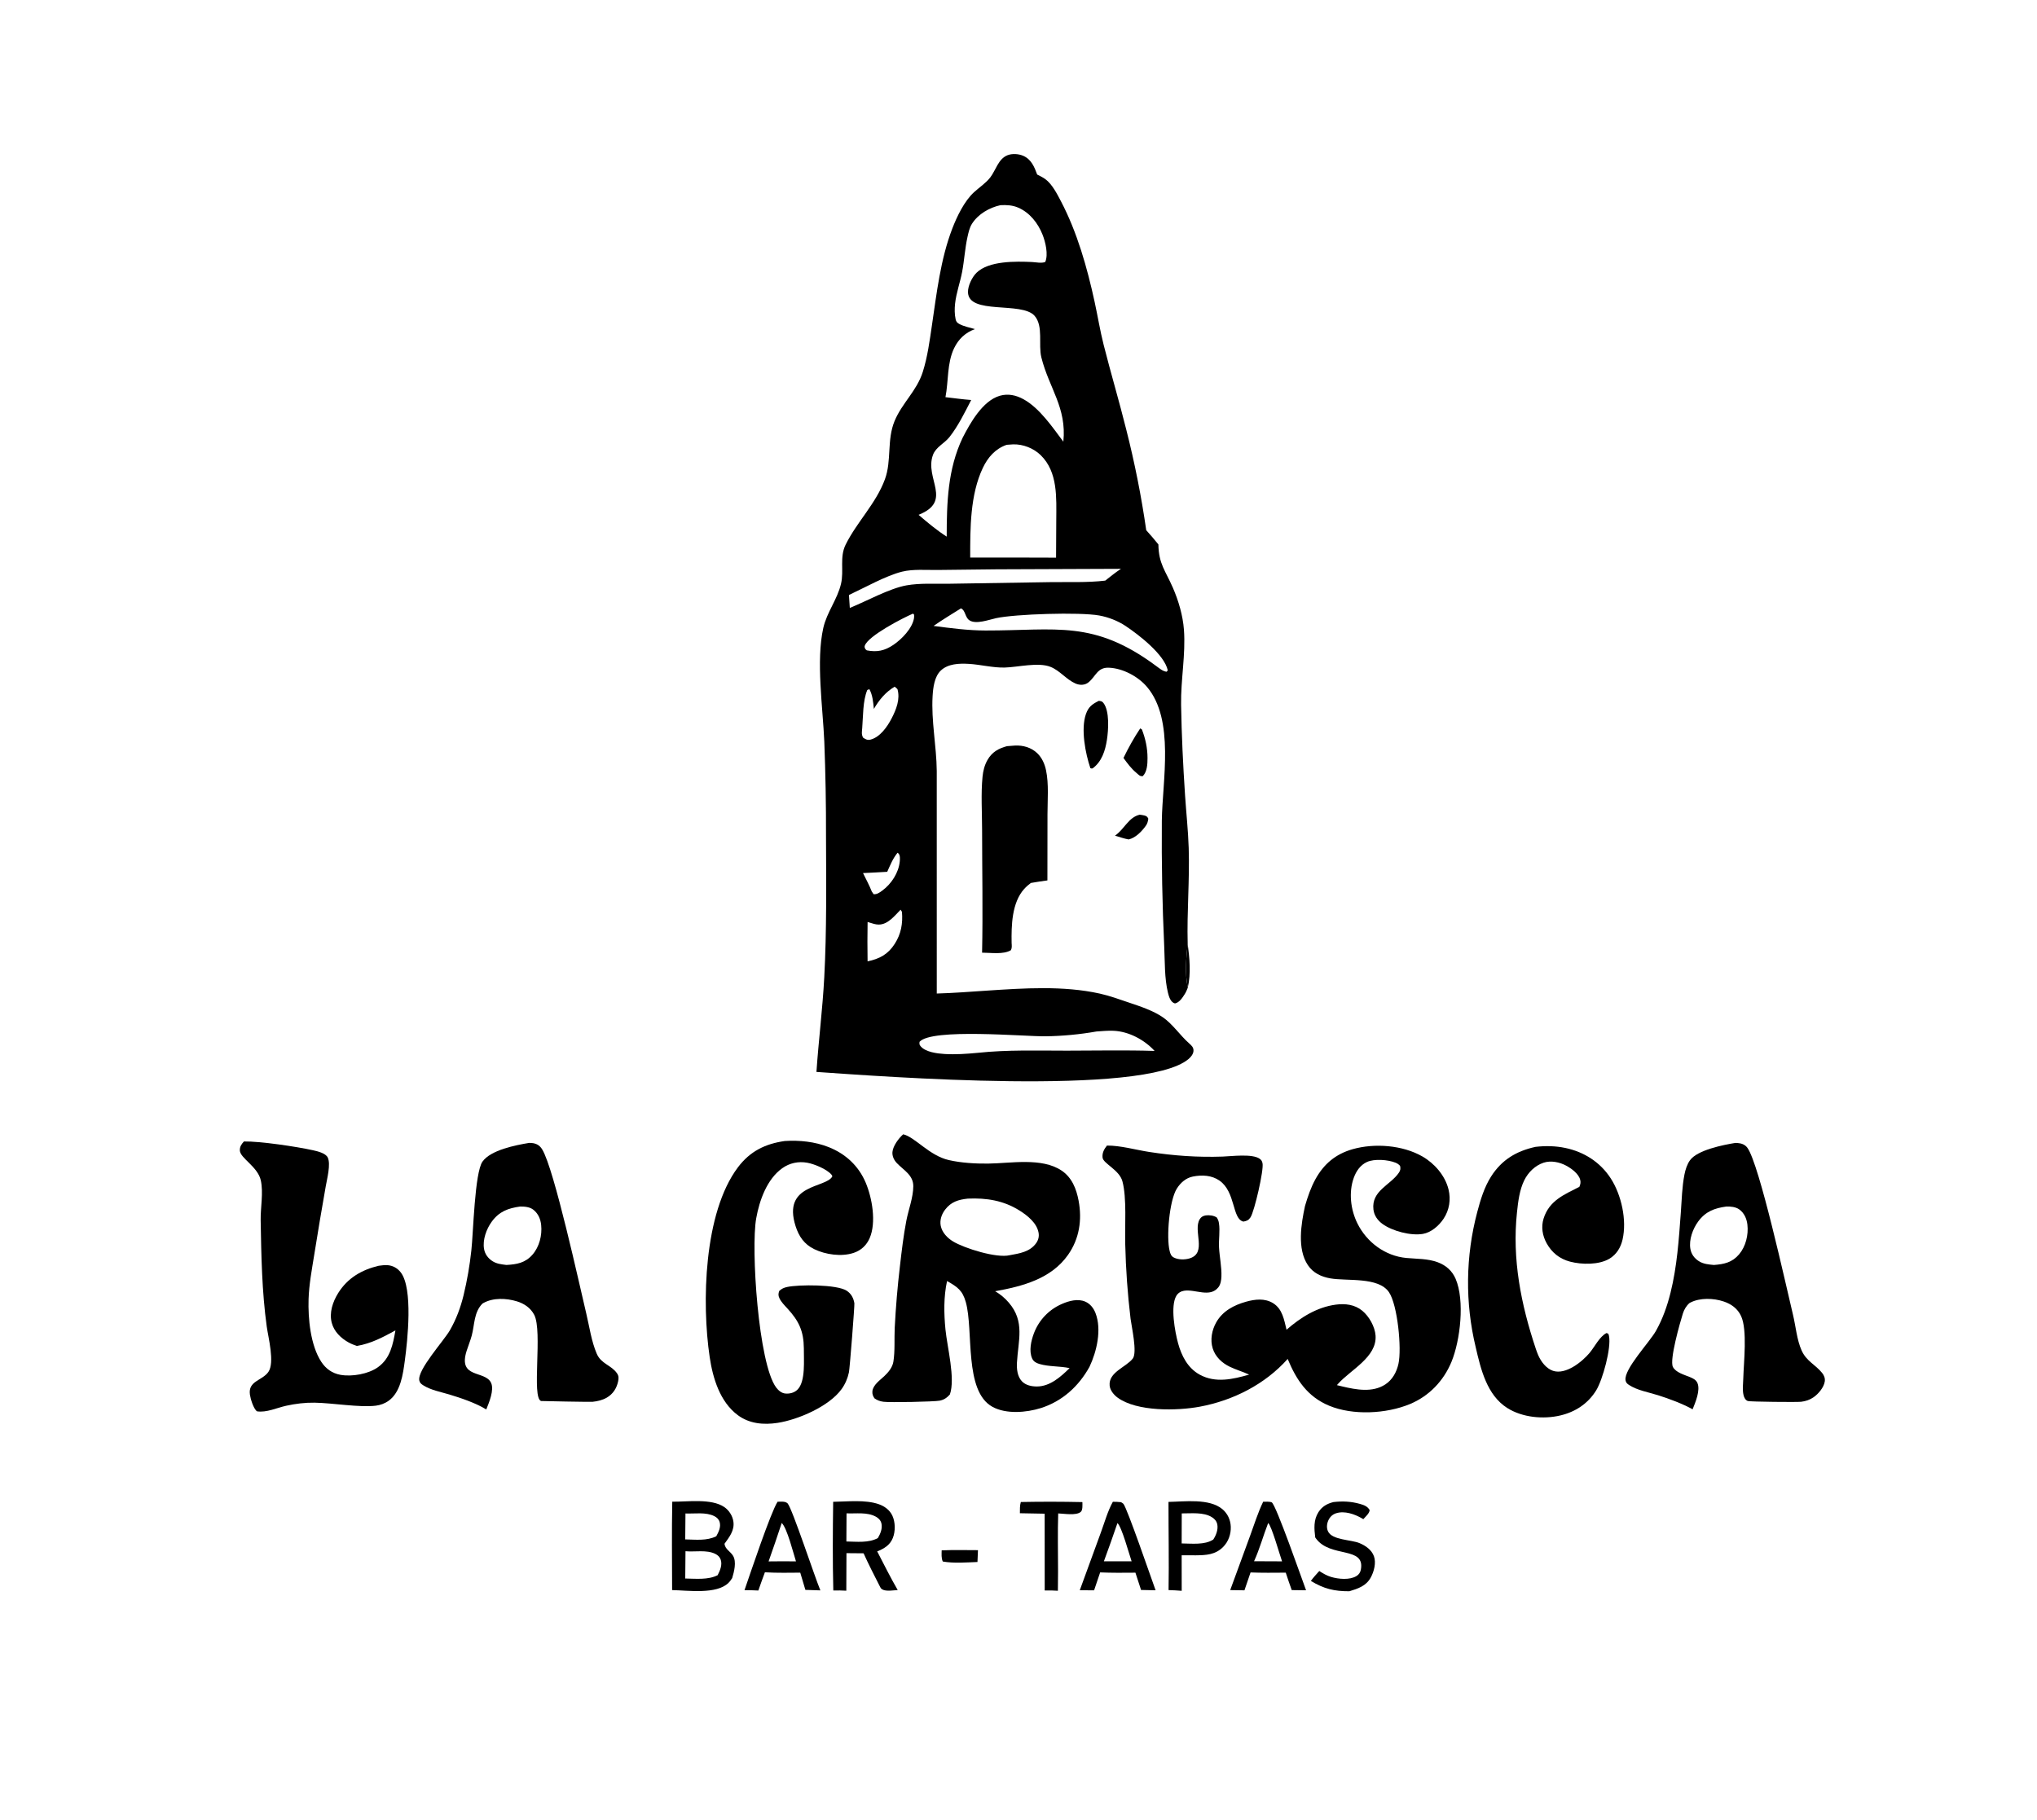<?xml version="1.0" encoding="utf-8" ?>
<svg xmlns="http://www.w3.org/2000/svg" xmlns:xlink="http://www.w3.org/1999/xlink" width="770" height="688">
	<path d="M448.951 356.712C449.652 362.182 450.24 367.956 449 373.391C447.829 367.933 448.396 362.215 448.951 356.712Z"/>
	<path d="M355.959 586.126C360.516 585.93 365.117 586.05 369.68 586.057L369.491 590.532C365.327 590.685 360.461 591.085 356.372 590.344C355.78 588.991 355.937 587.574 355.959 586.126Z"/>
	<path d="M430.799 308.007C431.391 308.086 432.019 308.146 432.596 308.303C433.432 308.53 433.689 308.759 434.07 309.509C433.927 310.55 433.726 311.375 433.099 312.24C431.573 314.346 429.222 316.806 426.62 317.356C424.867 317.033 423.171 316.448 421.469 315.923C424.973 313.56 426.559 308.998 430.799 308.007Z"/>
	<path d="M431.015 275.375L431.639 275.769C432.992 279.247 433.771 282.846 433.769 286.585C433.768 288.866 433.653 291.747 431.963 293.441C430.79 293.535 430.471 292.937 429.585 292.209C427.623 290.584 426.158 288.603 424.684 286.549C426.529 282.717 428.657 278.913 431.015 275.375Z"/>
	<path d="M415.378 264.951C416.239 265.113 416.556 265.047 417.113 265.772C419.482 268.86 418.99 276.026 418.427 279.699C417.798 283.8 416.5 287.912 413.055 290.472C412.591 290.619 412.883 290.574 412.171 290.417C410.281 284.869 408.497 275.635 410.496 269.934C411.461 267.183 412.905 266.187 415.378 264.951Z"/>
	<path d="M385.877 567.853Q397.516 567.624 409.154 567.884C409.151 568.856 409.34 570.868 408.553 571.569C406.851 573.082 402.175 572.231 400.008 572.167C399.767 579.451 399.953 586.813 399.951 594.105L399.887 601.406C398.21 601.276 396.584 601.26 394.906 601.3L394.889 572.268L385.525 572.096C385.546 570.675 385.461 569.223 385.877 567.853Z"/>
	<path d="M504.054 567.873C507.494 567.478 510.702 567.615 514.05 568.562C515.57 568.992 516.932 569.466 517.738 570.902C517.642 572.182 516.186 573.361 515.343 574.34L514.812 574.024C512.067 572.426 508.274 571.102 505.098 572.091C503.668 572.537 502.671 573.537 502.08 574.897C501.526 576.171 501.402 577.706 502.014 578.984C503.589 582.27 510.747 582.073 513.887 583.385C516.188 584.346 518.469 585.911 519.355 588.347C520.26 590.836 519.383 594.147 518.165 596.384C516.411 599.605 513.34 600.601 510.063 601.594C504.361 601.612 500.448 600.677 495.518 597.689C496.456 596.362 497.623 595.159 498.696 593.937C500.097 594.842 501.549 595.706 503.159 596.18C505.98 597.01 510.166 597.414 512.752 595.845C513.636 595.309 514.195 594.516 514.396 593.502C516.194 584.429 502.86 589.138 497.441 581.632L497.163 581.239C496.756 577.952 496.501 574.646 498.373 571.698C499.738 569.548 501.644 568.474 504.054 567.873Z"/>
	<path d="M293.932 567.745C294.756 567.746 296.068 567.621 296.838 567.866C297.085 567.944 297.548 568.175 297.743 568.402C299.525 570.477 307.995 596.254 310.107 601.262L304.441 601.076L302.501 594.559L296.176 594.603C293.82 594.611 291.489 594.554 289.137 594.423C288.259 596.694 287.485 599.018 286.666 601.312C284.92 601.207 283.174 601.195 281.426 601.174C283.56 595.018 291.324 571.776 293.932 567.745ZM295.493 575.778Q293.104 583.074 290.532 590.308L295.424 590.269L300.886 590.293C299.902 587.271 297.536 577.688 295.493 575.778Z"/>
	<path d="M477.484 567.752C478.429 567.759 479.821 567.623 480.7 567.969C482.252 568.58 492.282 597.457 493.702 601.226L488.283 601.153C487.473 598.98 486.77 596.757 486.025 594.561L479.276 594.598Q475.996 594.599 472.719 594.482L470.41 601.239L465.025 601.153L472.592 580.494C474.14 576.26 475.527 571.809 477.484 567.752ZM479.382 575.792C477.517 580.545 476.16 585.631 474.039 590.252L479.558 590.265L484.627 590.292C483.779 587.959 480.683 576.878 479.382 575.792Z"/>
	<path d="M420.669 567.765C421.715 567.746 422.716 567.814 423.756 567.916C424.046 568.113 424.383 568.255 424.626 568.508C426.005 569.945 435.182 596.741 436.823 601.225L431.324 601.103L429.197 594.569L422.504 594.602Q419.183 594.594 415.864 594.465L413.575 601.239Q410.87 601.18 408.164 601.21L416.184 579.241C417.56 575.479 418.732 571.261 420.669 567.765ZM422.404 575.818Q419.931 583.079 417.278 590.276L422.786 590.265L427.76 590.279C426.812 587.563 424.027 577.205 422.404 575.818Z"/>
	<path d="M441.696 567.811C447.776 567.708 457.151 566.405 462.09 570.571C464.063 572.235 465.146 574.625 465.242 577.191C465.346 579.998 464.345 582.853 462.344 584.853C459.381 587.815 455.938 587.957 452.018 588.004L446.676 587.988L446.693 601.423C445.041 601.262 443.384 601.216 441.726 601.153C441.913 590.055 441.685 578.914 441.696 567.811ZM446.708 572.16L446.676 583.51C450.415 583.545 455.354 584.165 458.614 582.054C459.655 580.494 460.504 578.324 460.161 576.41C459.936 575.153 459.19 574.267 458.122 573.599C454.92 571.596 450.329 572.194 446.708 572.16Z"/>
	<path d="M314.945 567.776C320.287 567.706 327.071 566.892 332.177 568.678C334.358 569.441 336.308 570.856 337.31 572.987C338.468 575.451 338.505 578.954 337.49 581.47C336.392 584.193 334.17 585.492 331.585 586.521C334.128 591.408 336.581 596.378 339.345 601.144C337.846 601.228 335.445 601.613 334.038 601.12C332.997 600.755 332.948 600.424 332.456 599.495C330.398 595.438 328.303 591.399 326.445 587.245L319.969 587.19L319.911 601.383C318.263 601.275 316.645 601.266 314.996 601.297C314.71 590.156 314.794 578.919 314.945 567.776ZM319.997 572.136L319.939 582.776C323.808 582.826 328.374 583.409 331.843 581.473C332.774 579.889 333.601 577.944 333.209 576.06C332.959 574.857 332.179 574.005 331.123 573.42C327.79 571.574 323.644 572.307 319.997 572.136Z"/>
	<path d="M254.121 567.731C259.804 567.817 268.835 566.4 273.764 569.747C275.597 570.991 276.939 573.1 277.236 575.304C277.686 578.63 275.674 581.108 273.855 583.649C274.15 585.776 276.078 586.488 277.102 588.189C278.481 590.477 277.49 594.23 276.772 596.613C276.355 597.256 275.923 597.879 275.374 598.418C270.836 602.881 260.062 601.255 254.062 601.154C254.048 590.019 253.894 578.863 254.121 567.731ZM259.12 586.457L259.025 596.774C262.96 596.829 267.693 597.365 271.278 595.518C272.169 593.773 273.098 591.669 272.44 589.678C272.097 588.641 271.36 587.941 270.394 587.464C267.063 585.821 262.704 586.798 259.12 586.457ZM259.109 572.188L259.021 581.988C262.973 582.06 267.119 582.604 270.754 580.805C271.634 579.207 272.58 577.309 272.029 575.432C271.722 574.389 270.981 573.674 270.025 573.197C266.78 571.579 262.612 572.333 259.109 572.188Z"/>
	<path d="M380.652 282.095Q382.171 281.944 383.695 281.864C386.733 281.716 389.837 282.606 392.069 284.741C393.86 286.454 394.889 288.757 395.397 291.155C396.512 296.424 395.962 302.465 395.957 307.836L395.927 332.85C393.835 333.096 391.743 333.485 389.661 333.814C388.784 334.482 387.908 335.235 387.167 336.053C382.456 341.258 382.278 349.955 382.399 356.526C382.456 357.498 382.577 358.322 382.134 359.227C379.328 360.953 374.448 360.162 371.234 360.165C371.564 344.683 371.248 329.125 371.238 313.635C371.234 307.07 370.763 300.163 371.406 293.647C371.625 291.431 372.153 289.305 373.257 287.353C374.961 284.335 377.43 282.95 380.652 282.095Z"/>
	<path d="M580.426 433.584C584.152 433.148 587.98 433.219 591.657 433.986C598.781 435.471 604.906 439.359 608.877 445.507C612.921 451.766 615.014 461.276 613.343 468.606C612.658 471.611 611.077 474.246 608.395 475.857C604.397 478.257 597.897 478.133 593.488 476.975C589.536 475.937 586.595 473.57 584.629 470.013C583.049 467.155 582.495 463.83 583.489 460.679C585.634 453.883 591.196 451.676 597.007 448.701C597.4 447.767 597.586 447.056 597.329 446.045C596.745 443.749 594.06 441.797 592.067 440.711C589.58 439.357 586.275 438.662 583.517 439.562C580.281 440.619 577.647 443.231 576.17 446.243C574.374 449.907 573.86 454.287 573.433 458.294C571.542 476.04 574.939 493.142 580.54 509.913C580.828 510.736 581.113 511.575 581.466 512.375C582.521 514.769 584.466 517.397 587.055 518.253C591.852 519.838 598.046 514.881 600.934 511.405C602.796 509.164 604.63 505.327 607.259 503.971L607.941 504.223C608.084 504.601 608.128 504.666 608.206 505.033C609.159 509.546 605.797 521.698 603.369 525.639C600.278 530.655 595.521 533.785 589.819 535.129C583.361 536.652 575.476 535.91 569.789 532.33C562.051 527.458 559.746 517.635 557.82 509.31Q557.065 506.173 556.506 502.995Q555.947 499.818 555.585 496.611Q555.224 493.405 555.061 490.183Q554.899 486.96 554.936 483.734Q554.973 480.508 555.21 477.29Q555.447 474.072 555.882 470.875Q556.317 467.678 556.949 464.514Q557.581 461.35 558.408 458.231C559.629 453.623 561.05 448.869 563.626 444.816C567.665 438.461 573.2 435.173 580.426 433.584Z"/>
	<path d="M92.205 431.545C98.288 431.425 112.143 433.492 118.37 434.878C120.032 435.248 123.093 435.977 123.877 437.587C125.11 440.118 123.618 445.685 123.142 448.445Q120.859 461.353 118.798 474.298C117.907 479.881 116.817 485.533 116.642 491.194C116.417 498.478 117.351 508.579 121.442 514.844C123.164 517.481 125.58 519.208 128.699 519.771C133.056 520.557 139.273 519.468 142.89 516.87C147.575 513.504 148.53 508.25 149.479 502.977C144.666 505.578 140.365 507.917 134.908 508.85C133.822 508.482 132.772 508.085 131.768 507.526C128.864 505.908 126.3 503.453 125.417 500.156C124.381 496.291 125.765 492.199 127.806 488.907C131.358 483.179 136.72 480.055 143.163 478.536C144.246 478.402 145.383 478.229 146.474 478.31C148.508 478.462 150.251 479.436 151.492 481.048C156.205 487.166 154.047 506.848 153.025 514.415C152.329 519.572 151.454 526.331 146.875 529.6C145.462 530.608 143.755 531.227 142.037 531.436C135.895 532.183 125.696 530.401 118.881 530.298C115.306 530.244 111.661 530.69 108.169 531.462C104.635 532.243 100.784 534.117 97.145 533.568C95.796 532.568 94.7 528.878 94.467 527.232C93.728 522.013 99.177 521.995 101.469 518.64C103.892 515.094 101.409 505.678 100.838 501.566C99.006 488.365 98.761 474.7 98.535 461.381C98.452 456.509 99.617 450.953 98.585 446.244C97.461 441.112 90.808 437.851 90.666 434.988C90.594 433.537 91.268 432.559 92.205 431.545Z"/>
	<path d="M656.015 432.088Q656.405 432.099 656.795 432.128C658.288 432.243 659.61 432.688 660.523 433.934C665.054 440.119 675.124 486.067 677.773 497.107C678.815 501.449 679.213 506.542 681.032 510.58C682.872 514.667 686.172 515.843 688.762 519.037C689.524 519.975 689.954 521.064 689.775 522.282C689.442 524.551 687.336 527.002 685.509 528.268C684.099 529.245 682.519 529.755 680.824 529.955C679.267 530.138 661.604 529.963 660.712 529.672C659.756 529.361 659.291 528.338 659.067 527.419C658.596 525.484 658.917 523.067 658.973 521.07C659.147 514.913 660.548 502.814 658.156 497.585C656.856 494.744 654.48 493.025 651.575 492.045C647.769 490.76 642.624 490.575 638.997 492.44C638.882 492.499 638.769 492.562 638.655 492.623C637.448 493.657 636.599 495.111 636.128 496.619C635.059 500.039 631.022 514.101 632.369 516.774C633.441 518.901 636.746 519.77 638.77 520.608C639.923 521.086 641.053 521.6 641.606 522.792C642.87 525.515 640.855 530.219 639.821 532.793C635.899 530.647 630.99 528.819 626.724 527.474C623.144 526.345 618.942 525.662 615.77 523.595C615.039 523.118 614.618 522.715 614.47 521.83C613.77 517.67 623.499 507.511 625.962 503.148C628.5 498.651 630.21 493.778 631.458 488.781C633.937 478.854 634.617 468.621 635.362 458.451C635.71 453.694 635.813 448.68 636.744 444.001C637.106 442.181 637.747 440.114 638.854 438.613C641.707 434.747 651.406 432.834 656.015 432.088ZM652.531 456.149C648.087 456.769 644.755 457.984 641.959 461.756C639.892 464.543 638.371 468.695 638.977 472.16C639.326 474.155 640.47 475.708 642.164 476.789C643.895 477.894 645.875 478.054 647.872 478.236C651.705 477.952 654.786 477.297 657.406 474.193C659.921 471.214 660.979 466.831 660.529 462.978C660.268 460.745 659.337 458.599 657.474 457.25C656.123 456.272 654.157 456.08 652.531 456.149Z"/>
	<path d="M200.036 432.085C200.543 432.101 201.051 432.107 201.552 432.196C203.134 432.48 204.156 433.225 204.98 434.588C209.509 442.074 219.025 485.765 221.599 496.527C222.796 501.532 223.543 507.058 225.573 511.789C227.239 515.669 231.093 516.076 233.248 519.214C233.939 520.222 233.894 521.132 233.648 522.274C233.091 524.872 231.707 527.028 229.391 528.379C227.733 529.347 225.886 529.76 223.996 529.966C223.125 530.061 204.638 529.702 204.528 529.666C200.856 528.464 205.177 503.31 201.942 497.093C200.582 494.481 198.157 492.827 195.383 491.987C191.401 490.782 186.467 490.552 182.748 492.611C182.628 492.677 182.511 492.747 182.393 492.814C179.101 496.102 179.438 500.748 178.323 504.919C177.797 506.889 176.992 508.796 176.379 510.741C173.041 521.327 183.355 517.967 185.625 522.787C186.898 525.49 184.835 530.289 183.813 532.863C179.853 530.421 174.3 528.547 169.814 527.194C166.602 526.225 162.844 525.547 159.985 523.726C159.229 523.244 158.688 522.82 158.5 521.909C157.676 517.906 167.769 506.94 170.086 502.883C172.493 498.668 174.076 494.393 175.229 489.698Q177.251 481.321 178.172 472.752C178.916 466.268 179.417 443.301 182.397 439.137C185.532 434.756 194.943 432.929 200.036 432.085ZM196.621 456.142C192.083 456.777 188.697 457.993 185.874 461.88C183.856 464.66 182.385 468.72 182.971 472.155C183.306 474.125 184.454 475.677 186.11 476.761C187.746 477.833 189.543 477.99 191.431 478.232C195.356 478.012 198.543 477.471 201.287 474.334C203.879 471.371 204.971 467.009 204.565 463.124C204.331 460.882 203.451 458.832 201.667 457.396C200.285 456.282 198.336 456.134 196.621 456.142Z"/>
	<path d="M296.636 431.376C302.175 431.005 308.084 431.623 313.266 433.687C319.66 436.235 324.561 440.77 327.248 447.134C329.685 452.904 331.31 462.156 328.733 468.102C327.573 470.78 325.51 472.71 322.746 473.648C318.142 475.21 312.043 474.34 307.737 472.231C303.994 470.398 301.977 467.434 300.748 463.593C295.574 447.432 312.317 449.27 314.635 444.73C314.518 444.42 314.507 444.327 314.26 444.04C312.48 441.969 307.751 440.04 305.121 439.579C301.787 438.993 298.514 439.67 295.745 441.629C289.896 445.764 287.06 453.852 285.85 460.604C283.808 471.999 286.672 515.589 293.398 524.561C294.239 525.682 295.454 526.727 296.909 526.842C298.554 526.973 300.218 526.559 301.42 525.397C304.632 522.291 303.781 513.926 303.86 509.76C303.801 503.266 302.007 499.423 297.646 494.686C296.585 493.533 295.345 492.303 294.661 490.88C294.147 489.809 294.168 489.152 294.557 488.056C295.496 487.197 296.28 486.833 297.53 486.56C301.874 485.613 316.375 485.534 320.085 487.991C321.758 489.099 322.657 490.769 322.958 492.724C323.083 493.538 321.225 517.285 320.903 518.812C320.417 521.11 319.507 523.252 318.131 525.16C313.413 531.703 301.643 536.763 293.885 537.939C288.641 538.734 283.286 538.276 278.897 535.016C272.15 530.005 269.45 521.037 268.268 513.087C265.23 492.645 265.994 458.505 278.947 441.313C283.516 435.248 289.249 432.43 296.636 431.376Z"/>
	<path d="M341.416 428.838C345.831 429.831 351.243 436.884 358.646 438.578C363.35 439.654 368.69 439.96 373.516 439.91C382.08 439.821 393.789 437.509 401.306 442.561C405.214 445.188 406.884 449.482 407.717 453.923C409.075 461.17 408.023 468.297 403.739 474.398C397.356 483.49 386.506 486.31 376.174 488.163Q377.632 489.012 378.927 490.093Q380.222 491.175 381.317 492.458C387.502 499.607 384.885 506.801 384.414 515.145C384.278 517.543 384.557 520.399 386.299 522.224C387.747 523.739 389.984 524.188 392.005 524.175C396.947 524.144 400.998 520.494 404.315 517.231C400.579 516.419 396.513 516.743 392.885 515.657C391.687 515.298 390.686 514.763 390.155 513.578C388.877 510.727 389.763 506.887 390.825 504.072Q390.998 503.61 391.194 503.157Q391.39 502.705 391.609 502.262Q391.828 501.82 392.069 501.389Q392.31 500.959 392.572 500.541Q392.834 500.123 393.117 499.719Q393.4 499.315 393.703 498.925Q394.006 498.536 394.328 498.162Q394.65 497.789 394.991 497.432Q395.332 497.075 395.69 496.736Q396.048 496.396 396.423 496.076Q396.798 495.755 397.189 495.454Q397.579 495.152 397.985 494.871Q398.39 494.589 398.809 494.329Q399.228 494.068 399.66 493.829Q400.091 493.59 400.534 493.373Q400.977 493.156 401.431 492.962C404.082 491.798 407.44 490.887 410.221 492.09C412.103 492.904 413.372 494.533 414.102 496.41C416.524 502.639 414.581 510.927 411.843 516.728C407.767 524.108 401.544 529.783 393.433 532.342C388.001 534.055 380.314 534.709 375.148 531.863C364.318 525.899 368.083 503.114 365.09 492.309C363.85 487.832 361.883 486.524 357.992 484.306C356.685 490.274 356.799 496.589 357.392 502.638C358.042 509.267 361.187 521.151 359.061 527.199C357.94 528.433 356.858 529.213 355.191 529.537C353.113 529.942 336.263 530.284 333.922 529.949C332.584 529.758 331.644 529.421 330.545 528.646C329.978 527.771 329.688 527.086 329.771 526.019C329.956 523.636 332.663 521.777 334.259 520.277C335.81 518.818 337.359 516.967 337.707 514.793C338.355 510.739 338.011 506.156 338.209 502.026Q338.805 490.261 340.196 478.563C340.848 472.866 341.518 467.167 342.597 461.531C343.401 457.327 345.211 452.743 345.233 448.468C345.256 444.205 341.501 442.372 338.948 439.652C337.918 438.555 337.207 437.028 337.355 435.498C337.576 433.205 339.71 430.321 341.416 428.838ZM365.851 453.149C362.292 453.545 359.556 454.321 357.255 457.325C355.937 459.046 355.174 461.269 355.605 463.434C356.107 465.963 358.113 468.043 360.252 469.337C364.581 471.955 376.751 475.758 381.668 474.546C385.367 473.871 389.272 473.318 391.65 470.015C392.518 468.808 392.85 467.46 392.578 465.995C391.901 462.347 388.4 459.551 385.42 457.676C379.357 453.863 372.948 452.844 365.851 453.149Z"/>
	<path d="M418.44 433.095C423.579 433.059 429.285 434.717 434.4 435.507C443.728 436.948 452.77 437.582 462.207 437.257C465.562 437.142 473.425 436.088 476.193 438.101C476.848 438.578 477.065 439.001 477.24 439.776C477.807 442.28 474.17 457.994 472.704 460.221C471.974 461.331 471.282 461.615 470.013 461.834C465.695 460.861 467.148 450.686 461.01 446.365C458.063 444.291 454.351 444.121 450.919 444.806C448.273 445.334 446.276 447.12 444.856 449.355C442.03 453.803 440.811 467.771 442.141 472.971C442.417 474.053 442.706 474.921 443.762 475.448C445.482 476.306 447.918 476.3 449.722 475.735C456.371 473.656 450.858 465.235 453.516 460.915C454.036 460.07 454.797 459.644 455.766 459.5C457.07 459.306 458.862 459.541 459.952 460.29C460.403 461.021 460.647 461.605 460.775 462.461C461.227 465.468 460.64 468.575 460.802 471.601C460.995 475.219 461.84 479.019 461.704 482.621C461.653 483.957 461.409 485.595 460.552 486.673C457.324 490.734 451.792 487.288 447.55 487.988C446.346 488.187 445.322 488.818 444.683 489.866C442.329 493.728 444.14 503.501 445.319 507.823C446.623 512.599 448.984 517.222 453.492 519.697C459.481 522.986 466.022 521.444 472.184 519.688C469.795 518.581 467.243 517.86 464.86 516.712C461.918 515.294 459.424 512.983 458.42 509.797C457.392 506.533 458.087 502.858 459.747 499.925C462.18 495.628 466.439 493.409 471.027 492.125C474.388 491.185 478.092 490.749 481.212 492.664C484.791 494.861 485.392 498.973 486.32 502.719C491.652 498.07 497.823 494.176 504.959 493.231C508.503 492.761 512.095 493.188 514.946 495.532C517.53 497.655 519.744 501.57 519.973 504.943C520.529 513.136 510.405 517.93 505.734 523.242L505.362 523.669Q506.408 523.934 507.46 524.178C512.695 525.41 518.82 526.564 523.651 523.399C526.372 521.616 527.919 518.742 528.621 515.627C529.91 509.904 528.305 493.335 525.036 488.524C521.037 482.641 509.179 484.41 502.88 483.304C499.429 482.698 496.369 481.266 494.375 478.284C490.252 472.116 491.846 462.665 493.307 455.912C494.336 452.42 495.494 448.977 497.26 445.782C500.461 439.989 504.934 436.275 511.319 434.46C519.578 432.113 530.177 432.902 537.691 437.22C542.275 439.853 546.281 444.468 547.552 449.675C548.488 453.507 547.87 457.47 545.679 460.766C543.941 463.38 541.026 465.941 537.881 466.485C533.33 467.272 526.296 465.433 522.563 462.703C520.743 461.373 519.428 459.523 519.166 457.249C518.348 450.16 525.582 448.058 528.749 443.403C529.38 442.477 529.492 441.825 529.235 440.757C528.696 440.183 528.236 439.86 527.497 439.563C524.662 438.423 519.5 438.025 516.711 439.309C514.205 440.462 512.645 442.765 511.733 445.291C509.752 450.78 510.549 457.35 513.103 462.509C516.644 469.66 523.607 474.837 531.601 475.589C535.567 475.963 539.65 475.802 543.442 477.199C546.551 478.345 548.922 480.413 550.238 483.48C553.749 491.663 552.005 506.756 548.677 514.841C545.697 522.081 540.173 527.843 532.908 530.845C524.015 534.52 511.413 535.181 502.441 531.451C494.235 528.039 490.044 521.717 486.754 513.761C478.18 523.37 466.144 529.462 453.563 531.806C445.028 533.396 429.804 533.755 422.455 528.384C421.065 527.367 419.631 525.651 419.456 523.873C418.954 518.761 425.665 516.901 428.196 513.619C429.971 511.317 427.729 501.514 427.362 498.572Q425.673 484.514 425.346 470.358C425.163 463.622 425.972 452.821 424.277 446.59C423.102 442.267 417.045 439.918 416.778 437.657C416.57 435.885 417.366 434.422 418.44 433.095Z"/>
	<path d="M308.622 405.254C309.434 393.312 310.945 381.43 311.577 369.474C312.515 351.761 312.3 333.817 312.237 316.078Q312.283 298.23 311.593 280.396C311.041 267.499 308.415 249.774 311.213 237.4C312.564 231.426 316.532 226.626 317.917 220.683C319.076 215.708 317.302 210.672 319.662 205.901C323.893 197.35 331.189 190.297 334.516 181.177C337.113 174.058 335.177 166.365 338.158 159.167C340.97 152.378 346.546 147.8 348.825 140.59C350.625 134.895 351.415 128.831 352.284 122.938C354.07 110.816 355.528 98.013 359.934 86.516C361.709 81.887 364.507 76.02 368.204 72.653C370.17 70.862 372.73 69.162 374.337 67.064C376.421 64.342 377.359 60.078 380.817 58.697C382.603 57.984 385.028 58.146 386.778 58.903C389.829 60.223 390.997 63.096 392.061 65.99C393.105 66.521 394.225 67.049 395.169 67.746C397.72 69.626 399.608 73.35 401.047 76.095C407.205 87.846 410.949 101.157 413.762 114.064C414.937 119.455 415.82 124.946 417.169 130.291C419.882 141.038 423.063 151.668 425.739 162.432Q430.523 181.241 433.284 200.451Q435.661 203.074 437.881 205.831C437.988 213.204 440.546 215.734 443.379 222.252C445.498 227.127 447.134 232.729 447.534 238.046C448.237 247.394 446.306 257.01 446.461 266.428C446.648 277.79 447.207 289.28 447.956 300.616C448.395 307.276 449.124 313.916 449.338 320.59C449.724 332.64 448.63 344.671 448.951 356.712C448.396 362.215 447.829 367.933 449 373.391C448.656 374.283 448.294 375.143 447.77 375.948C446.893 377.296 445.836 378.977 444.182 379.353C442.501 379.024 441.851 376.76 441.498 375.326C440.153 369.86 440.355 363.56 440.088 357.928Q438.987 334.14 439.179 310.327C439.374 295.222 444.108 272.099 433.565 259.685C430.193 255.716 424.423 252.652 419.173 252.435C414.821 252.256 414.262 255.65 411.496 257.94C410.071 259.119 408.147 259.114 406.52 258.4C403.106 256.901 400.651 253.547 397.136 252.129C392.478 250.25 384.79 252.247 379.779 252.373C375.303 252.487 370.699 251.246 366.206 250.984C362.609 250.775 358.35 250.892 355.595 253.542C353.214 255.833 352.72 259.959 352.532 263.112C351.967 272.584 354.009 281.999 354.098 291.452L354.105 375.613C360.438 375.438 366.725 374.938 373.043 374.52C387.027 373.596 401.956 372.583 415.747 375.641C419.493 376.471 423.244 377.849 426.881 379.078C431.102 380.503 435.937 382.089 439.604 384.623C443.277 387.161 446.021 391.361 449.418 394.383C450.379 395.237 451.238 395.963 451.146 397.332C451.064 398.544 450.151 399.638 449.265 400.386C432.454 414.565 332.967 406.912 308.622 405.254ZM378.153 77.574C373.981 78.493 369.789 80.904 367.44 84.557C366.497 86.024 366.117 87.809 365.737 89.493C364.745 93.897 364.528 98.432 363.679 102.858C362.919 106.815 361.467 110.776 361.028 114.775C360.816 116.703 360.815 118.816 361.234 120.712C361.434 121.618 361.785 122.008 362.572 122.453C364.246 123.399 366.675 123.87 368.536 124.415C364.921 125.746 362.346 128.141 360.661 131.638C357.943 137.275 358.572 144.117 357.391 150.153C360.623 150.518 363.877 150.989 367.12 151.224C364.693 155.918 362.176 161.107 358.891 165.257C357 167.645 353.777 168.999 352.68 171.955C349.347 180.936 360.355 189.412 347.23 194.639C350.608 197.557 354.103 200.456 357.859 202.879C357.881 190.023 358.228 177.427 363.859 165.549C366.727 159.974 371.397 151.549 377.897 149.638C381.061 148.709 384.139 149.403 386.964 150.974C393.02 154.343 397.838 161.507 401.952 166.978C403.28 154.055 396.538 146.75 393.638 135.111C392.432 130.27 394.488 123.293 391.074 119.392C386.238 113.867 365.979 119.165 365.902 110.385C365.881 108.009 367.451 104.774 369.123 103.13C373.787 98.546 384.046 98.789 390.032 99.055C391.516 99.121 393.739 99.621 395.113 99.037C396.321 96.202 395.198 91.505 394.094 88.723C392.363 84.361 389.251 80.364 384.851 78.481C382.69 77.557 380.469 77.452 378.153 77.574ZM380.526 168.166C376.243 169.656 373.422 172.886 371.524 176.883C366.698 187.052 366.732 199.715 366.745 210.789L384.53 210.792L399.201 210.834L399.276 196.632C399.307 188.255 399.948 178.461 393.388 172.073C390.702 169.458 386.703 167.872 382.934 168Q381.728 168.049 380.526 168.166ZM414.474 389.965Q404.899 391.647 395.179 391.783C387.214 391.883 352.161 388.654 347.595 393.874C347.543 394.649 347.454 394.867 347.971 395.506C349.799 397.763 354.267 398.302 357.019 398.471C361.206 398.729 365.475 398.422 369.645 398.029C380.81 396.844 392.06 397.217 403.275 397.214C414.31 397.211 425.42 396.96 436.448 397.314C432.572 393.081 426.696 389.948 420.909 389.695C418.789 389.603 416.591 389.823 414.474 389.965ZM376.727 215.236L354.404 215.486C350.158 215.539 345.142 215.099 341.02 216.116C334.879 217.631 326.804 222.209 320.912 224.945L321.232 229.835C327.523 227.292 336.237 222.441 342.67 221.3C347.693 220.409 353.296 220.751 358.405 220.695L396.846 220.085C403.716 219.981 410.97 220.317 417.784 219.51C419.734 217.997 421.665 216.393 423.736 215.051L376.727 215.236ZM363.232 230.008C359.769 232.181 356.253 234.299 352.899 236.637C359.44 237.497 365.92 238.358 372.531 238.368C399.434 238.407 413.423 234.214 437.138 251.855C438.326 252.701 439.495 253.772 440.977 253.96L441.426 253.439C440.161 247.443 430.395 239.92 425.413 236.616C422.52 234.697 418.915 233.304 415.505 232.69C408.122 231.361 383.786 232.125 376.511 233.706C373.851 234.283 368.861 236.185 366.393 234.476C364.759 233.345 364.935 230.634 363.232 230.008ZM338.19 259.615C334.809 261.579 332.272 264.654 330.331 268.016C330.085 265.542 329.862 262.773 328.633 260.558L327.841 260.86C326.111 265.002 326.287 270.849 325.921 275.291C325.818 276.703 325.569 277.573 326.25 278.874C327.257 279.518 327.888 279.926 329.104 279.606C332.695 278.659 335.409 274.746 337.034 271.608C338.783 268.23 340.332 264.364 339.255 260.549C338.913 260.231 338.581 259.871 338.19 259.615ZM340.434 343.925C338.161 346.224 335.625 349.576 332.106 349.545C330.93 349.534 329.79 349.122 328.677 348.783L328.227 348.649L327.958 348.565Q327.826 356.007 327.952 363.448C332.461 362.506 335.659 360.821 338.226 356.815C340.635 353.057 341.307 349.129 340.949 344.741L340.434 343.925ZM345.136 231.981C341.273 233.622 328.117 240.42 326.891 244.127C326.709 244.676 326.911 244.89 327.097 245.397L327.672 245.881C331.56 246.636 334.409 246.024 337.718 243.789C340.852 241.673 344.819 237.604 345.486 233.786C345.568 233.316 345.546 232.86 345.529 232.386L345.136 231.981ZM339.284 322.387C337.525 324.518 336.497 327.088 335.379 329.593C332.331 329.755 329.279 329.961 326.229 330.076C327.338 332.368 328.612 334.677 329.537 337.045L330.231 338.054C331.467 338.22 332.599 337.367 333.553 336.665C336.954 334.161 339.679 329.967 340.111 325.739C340.202 324.859 340.305 323.414 339.665 322.704C339.555 322.581 339.411 322.492 339.284 322.387Z"/>
</svg>
